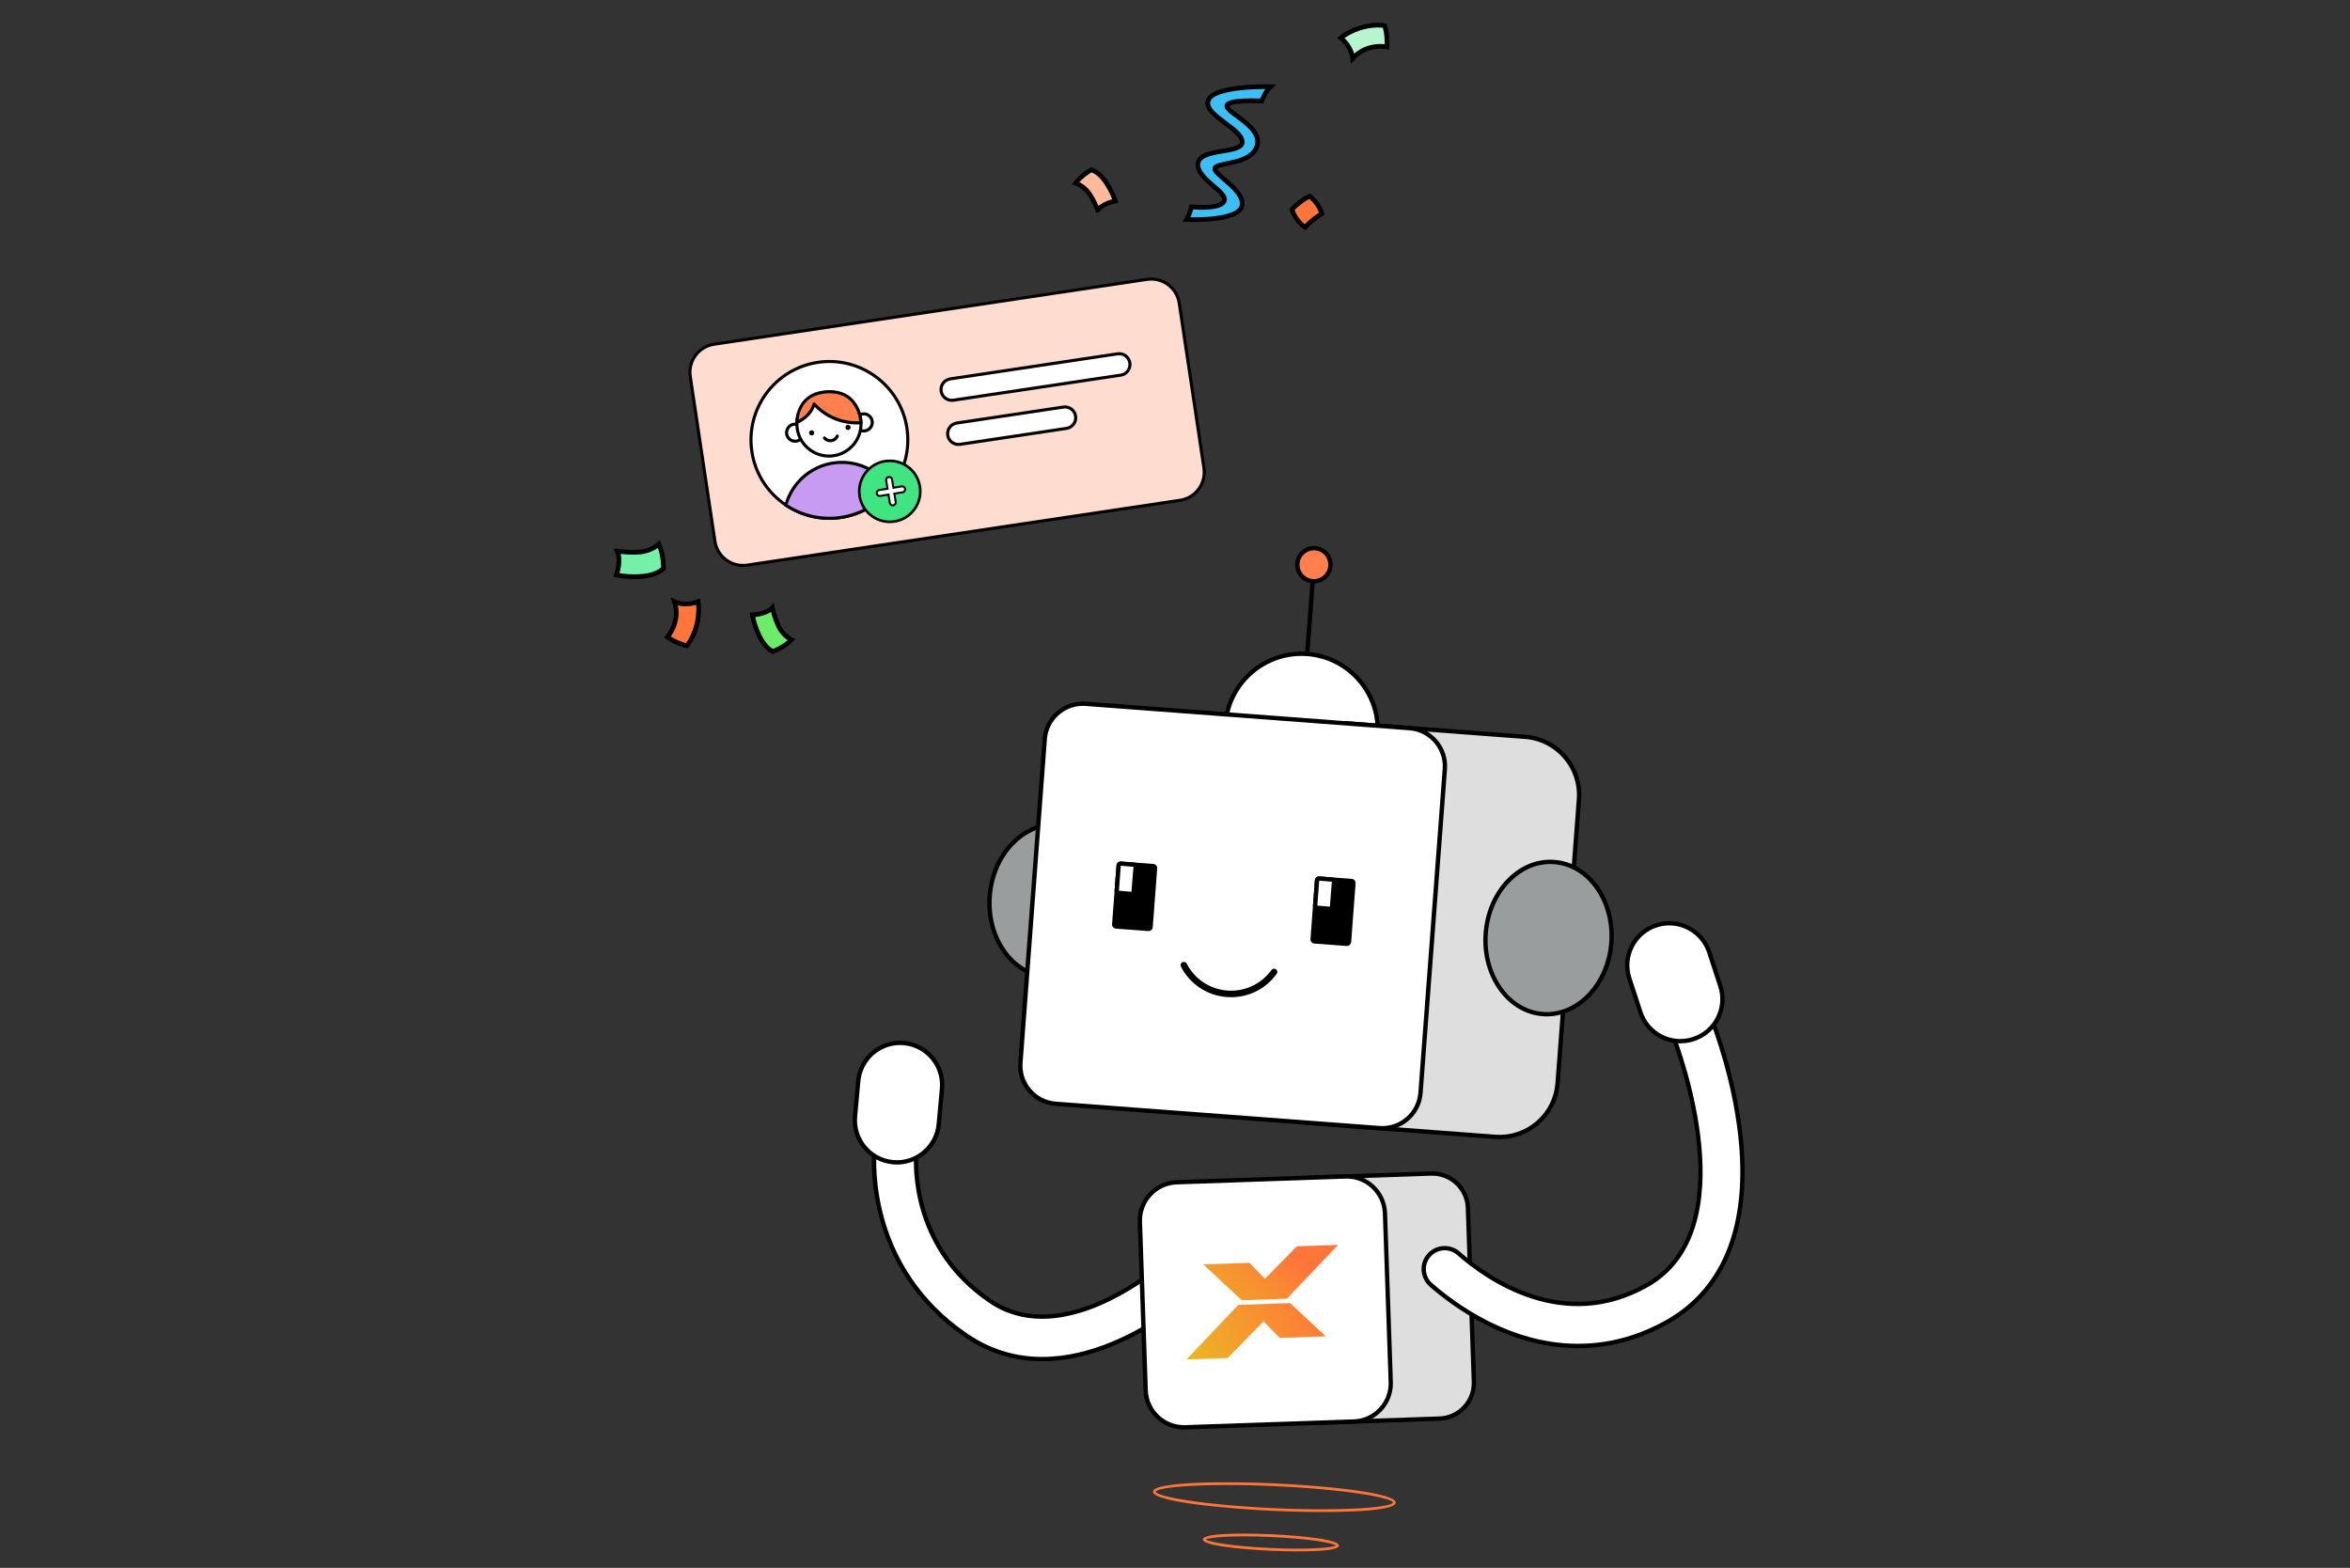 <svg xmlns="http://www.w3.org/2000/svg" xmlns:xlink="http://www.w3.org/1999/xlink" width="700" zoomAndPan="magnify" viewBox="0 0 525 350.25" height="467" preserveAspectRatio="xMidYMid meet" version="1.2"><rect x="0" y="0" width="525" height="350.25" fill="#333333" stroke="none"/><defs><clipPath id="2d14c212a0"><path d="M 268 278 L 299 278 L 299 291 L 268 291 Z M 268 278 "/></clipPath><clipPath id="b2f9cb8eb2"><path d="M 287.508 290.113 L 298.941 278.105 L 289.742 278.418 L 282.594 285.676 L 279.148 282.105 L 268.828 282.461 L 277.422 290.465 L 287.508 290.121 Z M 287.508 290.113 "/></clipPath><linearGradient x1="74.315" gradientTransform="matrix(2.103,0,0,2.103,135.412,1.447)" y1="128.372" x2="64.782" gradientUnits="userSpaceOnUse" y2="138.679" id="730eb8acb5"><stop style="stop-color:#ff753a;stop-opacity:1;" offset="0"/><stop style="stop-color:#ff753a;stop-opacity:1;" offset="0.25"/><stop style="stop-color:#ff753a;stop-opacity:1;" offset="0.281"/><stop style="stop-color:#ff753a;stop-opacity:1;" offset="0.289"/><stop style="stop-color:#ff763a;stop-opacity:1;" offset="0.297"/><stop style="stop-color:#ff7639;stop-opacity:1;" offset="0.305"/><stop style="stop-color:#fe7739;stop-opacity:1;" offset="0.307"/><stop style="stop-color:#fe7739;stop-opacity:1;" offset="0.312"/><stop style="stop-color:#fe7839;stop-opacity:1;" offset="0.32"/><stop style="stop-color:#fe7839;stop-opacity:1;" offset="0.328"/><stop style="stop-color:#fe7939;stop-opacity:1;" offset="0.336"/><stop style="stop-color:#fe7938;stop-opacity:1;" offset="0.344"/><stop style="stop-color:#fe7a38;stop-opacity:1;" offset="0.352"/><stop style="stop-color:#fd7b38;stop-opacity:1;" offset="0.359"/><stop style="stop-color:#fd7b38;stop-opacity:1;" offset="0.367"/><stop style="stop-color:#fd7c38;stop-opacity:1;" offset="0.375"/><stop style="stop-color:#fd7c37;stop-opacity:1;" offset="0.383"/><stop style="stop-color:#fd7d37;stop-opacity:1;" offset="0.391"/><stop style="stop-color:#fc7e37;stop-opacity:1;" offset="0.398"/><stop style="stop-color:#fc7e37;stop-opacity:1;" offset="0.406"/><stop style="stop-color:#fc7f36;stop-opacity:1;" offset="0.414"/><stop style="stop-color:#fc7f36;stop-opacity:1;" offset="0.422"/><stop style="stop-color:#fc8036;stop-opacity:1;" offset="0.43"/><stop style="stop-color:#fc8136;stop-opacity:1;" offset="0.438"/><stop style="stop-color:#fb8136;stop-opacity:1;" offset="0.445"/><stop style="stop-color:#fb8235;stop-opacity:1;" offset="0.453"/><stop style="stop-color:#fb8235;stop-opacity:1;" offset="0.461"/><stop style="stop-color:#fb8335;stop-opacity:1;" offset="0.469"/><stop style="stop-color:#fb8435;stop-opacity:1;" offset="0.477"/><stop style="stop-color:#fb8435;stop-opacity:1;" offset="0.484"/><stop style="stop-color:#fa8534;stop-opacity:1;" offset="0.492"/><stop style="stop-color:#fa8534;stop-opacity:1;" offset="0.5"/><stop style="stop-color:#fa8634;stop-opacity:1;" offset="0.508"/><stop style="stop-color:#fa8734;stop-opacity:1;" offset="0.516"/><stop style="stop-color:#fa8734;stop-opacity:1;" offset="0.523"/><stop style="stop-color:#f98833;stop-opacity:1;" offset="0.531"/><stop style="stop-color:#f98833;stop-opacity:1;" offset="0.539"/><stop style="stop-color:#f98933;stop-opacity:1;" offset="0.547"/><stop style="stop-color:#f98a33;stop-opacity:1;" offset="0.555"/><stop style="stop-color:#f98a32;stop-opacity:1;" offset="0.562"/><stop style="stop-color:#f98b32;stop-opacity:1;" offset="0.57"/><stop style="stop-color:#f88b32;stop-opacity:1;" offset="0.578"/><stop style="stop-color:#f88c32;stop-opacity:1;" offset="0.586"/><stop style="stop-color:#f88d32;stop-opacity:1;" offset="0.594"/><stop style="stop-color:#f88d31;stop-opacity:1;" offset="0.602"/><stop style="stop-color:#f88e31;stop-opacity:1;" offset="0.609"/><stop style="stop-color:#f88e31;stop-opacity:1;" offset="0.617"/><stop style="stop-color:#f78f31;stop-opacity:1;" offset="0.625"/><stop style="stop-color:#f79031;stop-opacity:1;" offset="0.633"/><stop style="stop-color:#f79030;stop-opacity:1;" offset="0.641"/><stop style="stop-color:#f79130;stop-opacity:1;" offset="0.648"/><stop style="stop-color:#f79130;stop-opacity:1;" offset="0.656"/><stop style="stop-color:#f69230;stop-opacity:1;" offset="0.664"/><stop style="stop-color:#f6922f;stop-opacity:1;" offset="0.672"/><stop style="stop-color:#f6932f;stop-opacity:1;" offset="0.68"/><stop style="stop-color:#f6942f;stop-opacity:1;" offset="0.688"/><stop style="stop-color:#f6942f;stop-opacity:1;" offset="0.693"/><stop style="stop-color:#f6952f;stop-opacity:1;" offset="0.695"/><stop style="stop-color:#f6952f;stop-opacity:1;" offset="0.703"/><stop style="stop-color:#f5952e;stop-opacity:1;" offset="0.711"/><stop style="stop-color:#f5962e;stop-opacity:1;" offset="0.719"/><stop style="stop-color:#f5972e;stop-opacity:1;" offset="0.727"/><stop style="stop-color:#f5972e;stop-opacity:1;" offset="0.734"/><stop style="stop-color:#f5982e;stop-opacity:1;" offset="0.742"/><stop style="stop-color:#f5982d;stop-opacity:1;" offset="0.75"/><stop style="stop-color:#f4992d;stop-opacity:1;" offset="0.758"/><stop style="stop-color:#f49a2d;stop-opacity:1;" offset="0.766"/><stop style="stop-color:#f49a2d;stop-opacity:1;" offset="0.773"/><stop style="stop-color:#f49b2d;stop-opacity:1;" offset="0.781"/><stop style="stop-color:#f49b2c;stop-opacity:1;" offset="0.789"/><stop style="stop-color:#f39c2c;stop-opacity:1;" offset="0.797"/><stop style="stop-color:#f39d2c;stop-opacity:1;" offset="0.805"/><stop style="stop-color:#f39d2c;stop-opacity:1;" offset="0.812"/><stop style="stop-color:#f39e2b;stop-opacity:1;" offset="0.82"/><stop style="stop-color:#f39e2b;stop-opacity:1;" offset="0.828"/><stop style="stop-color:#f39f2b;stop-opacity:1;" offset="0.836"/><stop style="stop-color:#f2a02b;stop-opacity:1;" offset="0.844"/><stop style="stop-color:#f2a02b;stop-opacity:1;" offset="0.852"/><stop style="stop-color:#f2a12a;stop-opacity:1;" offset="0.859"/><stop style="stop-color:#f2a12a;stop-opacity:1;" offset="0.867"/><stop style="stop-color:#f2a22a;stop-opacity:1;" offset="0.875"/><stop style="stop-color:#f2a32a;stop-opacity:1;" offset="0.883"/><stop style="stop-color:#f1a32a;stop-opacity:1;" offset="0.891"/><stop style="stop-color:#f1a429;stop-opacity:1;" offset="0.898"/><stop style="stop-color:#f1a429;stop-opacity:1;" offset="0.906"/><stop style="stop-color:#f1a529;stop-opacity:1;" offset="0.914"/><stop style="stop-color:#f1a629;stop-opacity:1;" offset="0.922"/><stop style="stop-color:#f0a629;stop-opacity:1;" offset="0.93"/><stop style="stop-color:#f0a728;stop-opacity:1;" offset="0.938"/><stop style="stop-color:#f0a728;stop-opacity:1;" offset="0.945"/><stop style="stop-color:#f0a828;stop-opacity:1;" offset="0.953"/><stop style="stop-color:#f0a928;stop-opacity:1;" offset="0.961"/><stop style="stop-color:#f0a927;stop-opacity:1;" offset="0.969"/><stop style="stop-color:#efaa27;stop-opacity:1;" offset="0.977"/><stop style="stop-color:#efaa27;stop-opacity:1;" offset="0.984"/><stop style="stop-color:#efab27;stop-opacity:1;" offset="0.992"/><stop style="stop-color:#efac27;stop-opacity:1;" offset="1"/></linearGradient><clipPath id="c3a200b6b8"><path d="M 265 291 L 297 291 L 297 304 L 265 304 Z M 265 291 "/></clipPath><clipPath id="e412bc3d4e"><path d="M 276.648 291.5 L 265.07 303.688 L 274.27 303.371 L 282.293 295.18 L 285.906 298.879 L 296.168 298.527 L 288.223 291.105 L 276.648 291.504 Z M 276.648 291.5 "/></clipPath><linearGradient x1="75.87" gradientTransform="matrix(2.103,0,0,2.103,135.412,1.447)" y1="136.843" x2="62.637" gradientUnits="userSpaceOnUse" y2="145.267" id="be392b00ce"><stop style="stop-color:#ff753a;stop-opacity:1;" offset="0"/><stop style="stop-color:#ff753a;stop-opacity:1;" offset="0.016"/><stop style="stop-color:#ff763a;stop-opacity:1;" offset="0.023"/><stop style="stop-color:#ff7639;stop-opacity:1;" offset="0.031"/><stop style="stop-color:#ff7739;stop-opacity:1;" offset="0.039"/><stop style="stop-color:#fe7739;stop-opacity:1;" offset="0.047"/><stop style="stop-color:#fe7839;stop-opacity:1;" offset="0.055"/><stop style="stop-color:#fe7839;stop-opacity:1;" offset="0.062"/><stop style="stop-color:#fe7939;stop-opacity:1;" offset="0.07"/><stop style="stop-color:#fe7938;stop-opacity:1;" offset="0.078"/><stop style="stop-color:#fe7a38;stop-opacity:1;" offset="0.086"/><stop style="stop-color:#fd7a38;stop-opacity:1;" offset="0.094"/><stop style="stop-color:#fd7b38;stop-opacity:1;" offset="0.102"/><stop style="stop-color:#fd7b38;stop-opacity:1;" offset="0.109"/><stop style="stop-color:#fd7c37;stop-opacity:1;" offset="0.117"/><stop style="stop-color:#fd7c37;stop-opacity:1;" offset="0.125"/><stop style="stop-color:#fd7d37;stop-opacity:1;" offset="0.133"/><stop style="stop-color:#fd7d37;stop-opacity:1;" offset="0.141"/><stop style="stop-color:#fc7e37;stop-opacity:1;" offset="0.148"/><stop style="stop-color:#fc7e37;stop-opacity:1;" offset="0.156"/><stop style="stop-color:#fc7f36;stop-opacity:1;" offset="0.164"/><stop style="stop-color:#fc8036;stop-opacity:1;" offset="0.172"/><stop style="stop-color:#fc8036;stop-opacity:1;" offset="0.18"/><stop style="stop-color:#fc8136;stop-opacity:1;" offset="0.188"/><stop style="stop-color:#fb8136;stop-opacity:1;" offset="0.195"/><stop style="stop-color:#fb8235;stop-opacity:1;" offset="0.203"/><stop style="stop-color:#fb8235;stop-opacity:1;" offset="0.205"/><stop style="stop-color:#fb8235;stop-opacity:1;" offset="0.211"/><stop style="stop-color:#fb8335;stop-opacity:1;" offset="0.219"/><stop style="stop-color:#fb8335;stop-opacity:1;" offset="0.227"/><stop style="stop-color:#fb8435;stop-opacity:1;" offset="0.234"/><stop style="stop-color:#fb8435;stop-opacity:1;" offset="0.242"/><stop style="stop-color:#fa8534;stop-opacity:1;" offset="0.25"/><stop style="stop-color:#fa8534;stop-opacity:1;" offset="0.258"/><stop style="stop-color:#fa8634;stop-opacity:1;" offset="0.266"/><stop style="stop-color:#fa8634;stop-opacity:1;" offset="0.273"/><stop style="stop-color:#fa8734;stop-opacity:1;" offset="0.281"/><stop style="stop-color:#fa8733;stop-opacity:1;" offset="0.289"/><stop style="stop-color:#f98833;stop-opacity:1;" offset="0.297"/><stop style="stop-color:#f98833;stop-opacity:1;" offset="0.305"/><stop style="stop-color:#f98933;stop-opacity:1;" offset="0.312"/><stop style="stop-color:#f98933;stop-opacity:1;" offset="0.32"/><stop style="stop-color:#f98a33;stop-opacity:1;" offset="0.328"/><stop style="stop-color:#f98a32;stop-opacity:1;" offset="0.336"/><stop style="stop-color:#f98b32;stop-opacity:1;" offset="0.344"/><stop style="stop-color:#f88b32;stop-opacity:1;" offset="0.352"/><stop style="stop-color:#f88c32;stop-opacity:1;" offset="0.359"/><stop style="stop-color:#f88c32;stop-opacity:1;" offset="0.367"/><stop style="stop-color:#f88d31;stop-opacity:1;" offset="0.375"/><stop style="stop-color:#f88e31;stop-opacity:1;" offset="0.383"/><stop style="stop-color:#f88e31;stop-opacity:1;" offset="0.391"/><stop style="stop-color:#f78f31;stop-opacity:1;" offset="0.398"/><stop style="stop-color:#f78f31;stop-opacity:1;" offset="0.406"/><stop style="stop-color:#f79031;stop-opacity:1;" offset="0.414"/><stop style="stop-color:#f79030;stop-opacity:1;" offset="0.422"/><stop style="stop-color:#f79130;stop-opacity:1;" offset="0.43"/><stop style="stop-color:#f79130;stop-opacity:1;" offset="0.438"/><stop style="stop-color:#f79230;stop-opacity:1;" offset="0.445"/><stop style="stop-color:#f69230;stop-opacity:1;" offset="0.453"/><stop style="stop-color:#f6932f;stop-opacity:1;" offset="0.461"/><stop style="stop-color:#f6932f;stop-opacity:1;" offset="0.469"/><stop style="stop-color:#f6942f;stop-opacity:1;" offset="0.477"/><stop style="stop-color:#f6942f;stop-opacity:1;" offset="0.484"/><stop style="stop-color:#f6952f;stop-opacity:1;" offset="0.492"/><stop style="stop-color:#f5952f;stop-opacity:1;" offset="0.5"/><stop style="stop-color:#f5962e;stop-opacity:1;" offset="0.508"/><stop style="stop-color:#f5962e;stop-opacity:1;" offset="0.516"/><stop style="stop-color:#f5972e;stop-opacity:1;" offset="0.523"/><stop style="stop-color:#f5972e;stop-opacity:1;" offset="0.531"/><stop style="stop-color:#f5982e;stop-opacity:1;" offset="0.539"/><stop style="stop-color:#f5982d;stop-opacity:1;" offset="0.547"/><stop style="stop-color:#f4992d;stop-opacity:1;" offset="0.555"/><stop style="stop-color:#f4992d;stop-opacity:1;" offset="0.562"/><stop style="stop-color:#f49a2d;stop-opacity:1;" offset="0.57"/><stop style="stop-color:#f49b2d;stop-opacity:1;" offset="0.578"/><stop style="stop-color:#f49b2c;stop-opacity:1;" offset="0.586"/><stop style="stop-color:#f49c2c;stop-opacity:1;" offset="0.594"/><stop style="stop-color:#f39c2c;stop-opacity:1;" offset="0.602"/><stop style="stop-color:#f39d2c;stop-opacity:1;" offset="0.609"/><stop style="stop-color:#f39d2c;stop-opacity:1;" offset="0.617"/><stop style="stop-color:#f39e2c;stop-opacity:1;" offset="0.625"/><stop style="stop-color:#f39e2b;stop-opacity:1;" offset="0.633"/><stop style="stop-color:#f39f2b;stop-opacity:1;" offset="0.641"/><stop style="stop-color:#f39f2b;stop-opacity:1;" offset="0.648"/><stop style="stop-color:#f2a02b;stop-opacity:1;" offset="0.656"/><stop style="stop-color:#f2a02b;stop-opacity:1;" offset="0.664"/><stop style="stop-color:#f2a12a;stop-opacity:1;" offset="0.672"/><stop style="stop-color:#f2a12a;stop-opacity:1;" offset="0.68"/><stop style="stop-color:#f2a22a;stop-opacity:1;" offset="0.688"/><stop style="stop-color:#f2a22a;stop-opacity:1;" offset="0.695"/><stop style="stop-color:#f1a32a;stop-opacity:1;" offset="0.703"/><stop style="stop-color:#f1a32a;stop-opacity:1;" offset="0.711"/><stop style="stop-color:#f1a429;stop-opacity:1;" offset="0.719"/><stop style="stop-color:#f1a429;stop-opacity:1;" offset="0.727"/><stop style="stop-color:#f1a529;stop-opacity:1;" offset="0.734"/><stop style="stop-color:#f1a529;stop-opacity:1;" offset="0.742"/><stop style="stop-color:#f1a629;stop-opacity:1;" offset="0.75"/><stop style="stop-color:#f0a628;stop-opacity:1;" offset="0.758"/><stop style="stop-color:#f0a728;stop-opacity:1;" offset="0.766"/><stop style="stop-color:#f0a828;stop-opacity:1;" offset="0.773"/><stop style="stop-color:#f0a828;stop-opacity:1;" offset="0.781"/><stop style="stop-color:#f0a928;stop-opacity:1;" offset="0.789"/><stop style="stop-color:#f0a928;stop-opacity:1;" offset="0.795"/><stop style="stop-color:#f0a927;stop-opacity:1;" offset="0.797"/><stop style="stop-color:#efaa27;stop-opacity:1;" offset="0.805"/><stop style="stop-color:#efaa27;stop-opacity:1;" offset="0.812"/><stop style="stop-color:#efab27;stop-opacity:1;" offset="0.82"/><stop style="stop-color:#efab27;stop-opacity:1;" offset="0.828"/><stop style="stop-color:#efac27;stop-opacity:1;" offset="0.836"/><stop style="stop-color:#efac26;stop-opacity:1;" offset="0.844"/><stop style="stop-color:#efad26;stop-opacity:1;" offset="0.852"/><stop style="stop-color:#eead26;stop-opacity:1;" offset="0.859"/><stop style="stop-color:#eeae26;stop-opacity:1;" offset="0.867"/><stop style="stop-color:#eeae26;stop-opacity:1;" offset="0.875"/><stop style="stop-color:#eeaf26;stop-opacity:1;" offset="0.883"/><stop style="stop-color:#eeaf25;stop-opacity:1;" offset="0.891"/><stop style="stop-color:#eeb025;stop-opacity:1;" offset="0.898"/><stop style="stop-color:#eeb025;stop-opacity:1;" offset="0.906"/><stop style="stop-color:#edb125;stop-opacity:1;" offset="0.914"/><stop style="stop-color:#edb125;stop-opacity:1;" offset="0.922"/><stop style="stop-color:#edb224;stop-opacity:1;" offset="0.93"/><stop style="stop-color:#edb224;stop-opacity:1;" offset="0.938"/><stop style="stop-color:#edb324;stop-opacity:1;" offset="0.945"/><stop style="stop-color:#edb324;stop-opacity:1;" offset="0.953"/><stop style="stop-color:#ecb424;stop-opacity:1;" offset="0.961"/><stop style="stop-color:#ecb424;stop-opacity:1;" offset="0.969"/><stop style="stop-color:#ecb523;stop-opacity:1;" offset="0.977"/><stop style="stop-color:#ecb623;stop-opacity:1;" offset="0.984"/><stop style="stop-color:#ecb623;stop-opacity:1;" offset="0.992"/><stop style="stop-color:#ecb723;stop-opacity:1;" offset="1"/></linearGradient><clipPath id="e95daabeeb"><path d="M 318 226 L 389.867 226 L 389.867 301 L 318 301 Z M 318 226 "/></clipPath><clipPath id="d58b2931f0"><path d="M 317 225 L 389.867 225 L 389.867 302 L 317 302 Z M 317 225 "/></clipPath><clipPath id="170b464bf1"><path d="M 293 1.305 L 316 1.305 L 316 19 L 293 19 Z M 293 1.305 "/></clipPath><clipPath id="cd5e7f3a7d"><path d="M 135.414 115 L 155 115 L 155 135 L 135.414 135 Z M 135.414 115 "/></clipPath></defs><g id="e6b7536687"><path style=" stroke:none;fill-rule:nonzero;fill:#999d9e;fill-opacity:1;" d="M 233.863 218.191 C 226.109 217.609 220.398 209.531 221.102 200.152 C 221.809 190.77 228.664 183.637 236.418 184.219 C 244.172 184.801 249.883 192.879 249.18 202.262 C 248.473 211.645 241.617 218.773 233.863 218.191 Z M 233.863 218.191 "/><path style=" stroke:none;fill-rule:nonzero;fill:#000000;fill-opacity:1;" d="M 234.746 218.734 C 242.375 218.734 248.973 211.586 249.668 202.324 C 250.391 192.691 244.465 184.363 236.461 183.762 C 232.562 183.469 228.77 185.02 225.773 188.137 C 222.801 191.227 220.977 195.492 220.625 200.141 C 219.902 209.773 225.828 218.098 233.832 218.703 C 234.141 218.727 234.445 218.734 234.746 218.734 Z M 235.531 184.699 C 235.812 184.699 236.102 184.711 236.383 184.734 C 243.855 185.293 249.375 193.152 248.695 202.25 C 248.008 211.348 241.387 218.293 233.902 217.734 C 226.43 217.176 220.91 209.312 221.59 200.219 C 221.922 195.793 223.656 191.746 226.469 188.812 C 229.035 186.141 232.227 184.699 235.527 184.699 Z M 235.531 184.699 "/><path style=" stroke:none;fill-rule:nonzero;fill:#ffffff;fill-opacity:1;" d="M 290.754 180.109 C 281.344 180.109 273.715 172.48 273.715 163.074 C 273.715 153.664 281.344 146.039 290.754 146.039 C 300.168 146.039 307.797 153.664 307.797 163.074 C 307.797 172.48 300.168 180.109 290.754 180.109 Z M 290.754 180.109 "/><path style=" stroke:none;fill-rule:nonzero;fill:#000000;fill-opacity:1;" d="M 290.785 180.594 C 294.973 180.594 298.977 179.117 302.188 176.355 C 305.73 173.301 307.883 169.051 308.234 164.387 C 308.582 159.723 307.094 155.195 304.043 151.652 C 300.988 148.105 296.738 145.957 292.074 145.605 C 282.438 144.887 274.008 152.133 273.289 161.766 C 272.938 166.434 274.426 170.957 277.477 174.504 C 280.531 178.047 284.781 180.195 289.445 180.547 C 289.895 180.582 290.34 180.594 290.789 180.594 Z M 290.746 146.527 C 291.16 146.527 291.578 146.539 291.996 146.574 C 296.402 146.906 300.422 148.934 303.305 152.285 C 306.191 155.633 307.594 159.91 307.266 164.316 C 306.934 168.719 304.906 172.738 301.555 175.621 C 298.203 178.504 293.926 179.91 289.52 179.578 C 285.113 179.25 281.094 177.223 278.211 173.871 C 275.324 170.52 273.918 166.246 274.25 161.84 C 274.902 153.16 282.176 146.531 290.746 146.531 Z M 290.746 146.527 "/><path style=" stroke:none;fill-rule:nonzero;fill:#dedede;fill-opacity:1;" d="M 291.562 250.77 L 334.027 253.957 C 341.191 254.496 347.434 249.125 347.977 241.965 L 352.742 178.543 C 353.281 171.379 347.906 165.141 340.746 164.602 L 300.234 161.559 "/><path style=" stroke:none;fill-rule:nonzero;fill:#000000;fill-opacity:1;" d="M 335.023 254.484 C 338.25 254.484 341.336 253.348 343.805 251.223 C 346.539 248.871 348.195 245.602 348.461 242.008 L 353.227 178.582 C 353.5 174.988 352.352 171.508 350.004 168.773 C 347.652 166.039 344.379 164.387 340.785 164.121 L 300.273 161.074 L 300.203 162.043 L 340.711 165.086 C 347.594 165.602 352.777 171.625 352.258 178.508 L 347.492 241.934 C 347.246 245.266 345.707 248.305 343.172 250.488 C 340.641 252.668 337.395 253.734 334.07 253.48 L 291.605 250.293 L 291.535 251.262 L 334 254.449 C 334.344 254.473 334.691 254.488 335.031 254.488 Z M 335.023 254.484 "/><path style=" stroke:none;fill-rule:nonzero;fill:#ffffff;fill-opacity:1;" d="M 242.559 157.203 L 314.906 162.641 C 319.609 162.992 323.137 167.094 322.785 171.797 L 317.344 244.121 C 316.988 248.824 312.891 252.352 308.188 251.996 L 235.84 246.559 C 231.133 246.207 227.609 242.105 227.961 237.402 L 233.402 165.078 C 233.754 160.375 237.855 156.848 242.559 157.203 Z M 242.559 157.203 "/><path style=" stroke:none;fill-rule:nonzero;fill:#000000;fill-opacity:1;" d="M 308.84 252.527 C 313.516 252.527 317.48 248.914 317.836 244.18 L 323.27 171.852 C 323.645 166.887 319.906 162.551 314.941 162.176 L 242.594 156.742 C 237.637 156.367 233.289 160.102 232.914 165.07 L 227.48 237.395 C 227.301 239.797 228.062 242.133 229.641 243.957 C 231.211 245.785 233.406 246.891 235.809 247.066 L 308.156 252.5 C 308.383 252.52 308.613 252.523 308.836 252.523 Z M 241.914 157.688 C 242.117 157.688 242.316 157.695 242.52 157.711 L 314.867 163.145 C 319.301 163.473 322.633 167.348 322.297 171.773 L 316.863 244.102 C 316.531 248.531 312.664 251.859 308.227 251.527 L 235.883 246.098 C 233.734 245.934 231.781 244.949 230.379 243.316 C 228.98 241.688 228.293 239.609 228.453 237.465 L 233.887 165.137 C 234.203 160.91 237.746 157.688 241.914 157.688 Z M 241.914 157.688 "/><path style=" stroke:none;fill-rule:nonzero;fill:#999d9e;fill-opacity:1;" d="M 344.664 226.52 C 336.914 225.938 331.199 217.859 331.906 208.477 C 332.609 199.098 339.469 191.965 347.219 192.547 C 354.973 193.129 360.684 201.207 359.98 210.59 C 359.273 219.969 352.418 227.102 344.664 226.52 Z M 344.664 226.52 "/><path style=" stroke:none;fill-rule:nonzero;fill:#000000;fill-opacity:1;" d="M 345.555 227.055 C 353.184 227.055 359.777 219.91 360.477 210.645 C 361.199 201.012 355.277 192.684 347.27 192.082 C 343.367 191.789 339.578 193.34 336.582 196.457 C 333.609 199.547 331.785 203.812 331.434 208.461 C 330.711 218.094 336.637 226.418 344.641 227.023 C 344.949 227.047 345.254 227.055 345.555 227.055 Z M 346.34 193.02 C 346.621 193.02 346.91 193.031 347.191 193.055 C 354.664 193.613 360.184 201.473 359.504 210.57 C 358.844 219.324 352.676 226.082 345.555 226.09 C 345.273 226.09 344.996 226.078 344.711 226.055 C 337.238 225.496 331.719 217.637 332.398 208.539 C 332.73 204.113 334.465 200.066 337.277 197.133 C 339.848 194.461 343.035 193.02 346.336 193.02 Z M 346.34 193.02 "/><path style=" stroke:none;fill-rule:nonzero;fill:#000000;fill-opacity:1;" d="M 292.789 129.59 L 293.758 129.66 L 292.52 146.148 L 291.551 146.074 Z M 292.789 129.59 "/><path style=" stroke:none;fill-rule:nonzero;fill:#ff804e;fill-opacity:1;" d="M 293.527 129.852 C 291.484 129.852 289.824 128.191 289.824 126.148 C 289.824 124.105 291.484 122.449 293.527 122.449 C 295.57 122.449 297.23 124.105 297.23 126.148 C 297.23 128.191 295.57 129.852 293.527 129.852 Z M 293.527 129.852 "/><path style=" stroke:none;fill-rule:nonzero;fill:#000000;fill-opacity:1;" d="M 293.531 130.336 C 295.703 130.336 297.539 128.66 297.707 126.461 C 297.883 124.156 296.145 122.145 293.844 121.969 C 291.543 121.789 289.523 123.527 289.348 125.832 C 289.176 128.137 290.91 130.152 293.211 130.328 C 293.32 130.336 293.426 130.336 293.527 130.336 Z M 293.531 122.93 C 293.617 122.93 293.691 122.93 293.777 122.941 C 295.547 123.07 296.875 124.621 296.742 126.387 C 296.613 128.16 295.059 129.496 293.293 129.355 C 292.438 129.293 291.656 128.898 291.094 128.246 C 290.535 127.594 290.266 126.762 290.328 125.906 C 290.453 124.219 291.867 122.93 293.531 122.93 Z M 293.531 122.93 "/><path style=" stroke:none;fill-rule:nonzero;fill:#000000;fill-opacity:1;" d="M 294.715 196.246 L 301.93 196.789 C 302.18 196.805 302.371 197.027 302.352 197.277 L 301.363 210.398 C 301.344 210.652 301.125 210.84 300.875 210.82 L 293.66 210.277 C 293.41 210.262 293.219 210.039 293.238 209.789 L 294.227 196.668 C 294.246 196.414 294.465 196.227 294.715 196.246 Z M 294.715 196.246 "/><path style=" stroke:none;fill-rule:nonzero;fill:#000000;fill-opacity:1;" d="M 300.91 211.328 C 301.402 211.328 301.816 210.949 301.855 210.453 L 302.844 197.34 C 302.883 196.816 302.492 196.367 301.973 196.328 L 294.762 195.789 C 294.238 195.75 293.789 196.137 293.75 196.656 L 292.766 209.773 C 292.727 210.293 293.113 210.746 293.637 210.785 L 300.844 211.324 C 300.844 211.324 300.895 211.324 300.918 211.324 Z M 294.715 196.73 L 301.895 197.301 L 300.883 210.387 L 293.727 209.82 L 294.711 196.73 Z M 294.715 196.73 "/><path style=" stroke:none;fill-rule:nonzero;fill:#ffffff;fill-opacity:1;" d="M 294.719 196.246 L 297.578 196.461 C 297.832 196.48 298.02 196.699 298 196.953 L 297.578 202.562 C 297.559 202.816 297.34 203.004 297.09 202.984 L 294.227 202.77 C 293.973 202.75 293.785 202.531 293.805 202.281 L 294.227 196.668 C 294.246 196.418 294.465 196.227 294.719 196.246 Z M 294.719 196.246 "/><path style=" stroke:none;fill-rule:nonzero;fill:#000000;fill-opacity:1;" d="M 297.129 203.492 C 297.352 203.492 297.57 203.414 297.742 203.262 C 297.93 203.098 298.047 202.867 298.066 202.613 L 298.488 197.008 C 298.508 196.754 298.426 196.512 298.266 196.324 C 298.105 196.133 297.871 196.016 297.617 195.996 L 294.758 195.781 C 294.234 195.742 293.785 196.133 293.746 196.652 L 293.324 202.262 C 293.285 202.781 293.676 203.234 294.195 203.273 L 297.055 203.484 C 297.055 203.484 297.102 203.484 297.129 203.484 Z M 294.715 196.727 L 297.547 196.965 L 297.098 202.543 L 294.297 202.305 Z M 294.715 196.727 "/><path style=" stroke:none;fill-rule:nonzero;fill:#000000;fill-opacity:1;" d="M 250.391 192.918 L 257.605 193.461 C 257.855 193.48 258.047 193.699 258.027 193.949 L 257.039 207.07 C 257.02 207.324 256.801 207.512 256.551 207.492 L 249.336 206.953 C 249.086 206.934 248.895 206.711 248.914 206.461 L 249.902 193.34 C 249.922 193.086 250.141 192.898 250.391 192.918 Z M 250.391 192.918 "/><path style=" stroke:none;fill-rule:nonzero;fill:#000000;fill-opacity:1;" d="M 256.594 208 C 256.816 208 257.035 207.922 257.207 207.77 C 257.395 207.605 257.512 207.375 257.531 207.125 L 258.52 194.008 C 258.559 193.488 258.168 193.035 257.648 192.996 L 250.441 192.457 C 249.918 192.414 249.469 192.809 249.43 193.328 L 248.441 206.441 C 248.422 206.695 248.504 206.938 248.664 207.129 C 248.824 207.316 249.059 207.434 249.312 207.453 L 256.52 207.992 C 256.52 207.992 256.57 207.992 256.594 207.992 Z M 250.395 193.398 L 257.574 193.965 L 256.562 207.051 L 249.41 206.484 L 250.391 193.395 Z M 250.395 193.398 "/><path style=" stroke:none;fill-rule:nonzero;fill:#ffffff;fill-opacity:1;" d="M 250.398 192.922 L 253.258 193.137 C 253.512 193.156 253.699 193.375 253.68 193.625 L 253.258 199.238 C 253.242 199.488 253.02 199.676 252.77 199.656 L 249.906 199.441 C 249.656 199.422 249.465 199.203 249.484 198.953 L 249.906 193.344 C 249.926 193.09 250.145 192.902 250.398 192.922 Z M 250.398 192.922 "/><path style=" stroke:none;fill-rule:nonzero;fill:#000000;fill-opacity:1;" d="M 252.805 200.164 C 253.297 200.164 253.707 199.785 253.746 199.289 L 254.172 193.684 C 254.191 193.43 254.109 193.188 253.945 192.996 C 253.781 192.809 253.555 192.691 253.301 192.672 L 250.441 192.457 C 249.918 192.414 249.469 192.809 249.43 193.328 L 249.004 198.934 C 248.984 199.188 249.066 199.43 249.23 199.621 C 249.391 199.809 249.621 199.926 249.875 199.945 L 252.734 200.16 C 252.734 200.16 252.785 200.16 252.809 200.16 Z M 250.391 193.398 L 253.223 193.637 L 252.773 199.215 L 249.969 198.977 L 250.387 193.398 Z M 250.391 193.398 "/><path style=" stroke:none;fill-rule:nonzero;fill:#000000;fill-opacity:1;" d="M 275.039 222.766 C 279.074 222.766 282.828 220.863 285.223 217.547 C 285.461 217.219 285.387 216.762 285.059 216.527 C 284.734 216.293 284.277 216.367 284.043 216.695 C 281.758 219.855 278.07 221.57 274.188 221.281 C 270.301 220.988 266.914 218.746 265.125 215.277 C 264.941 214.918 264.496 214.781 264.141 214.961 C 263.781 215.148 263.641 215.586 263.828 215.945 C 265.852 219.863 269.68 222.402 274.074 222.734 C 274.395 222.758 274.723 222.766 275.039 222.766 Z M 275.039 222.766 "/><path style=" stroke:none;fill-rule:nonzero;fill:#dedede;fill-opacity:1;" d="M 292.211 263.102 L 319.727 262.156 C 324.113 262.008 327.797 265.441 327.949 269.832 L 329.281 308.688 C 329.43 313.074 325.996 316.754 321.605 316.902 L 292.895 317.887 "/><path style=" stroke:none;fill-rule:nonzero;fill:#000000;fill-opacity:1;" d="M 292.906 318.367 L 321.613 317.387 C 323.867 317.309 325.953 316.359 327.492 314.711 C 329.027 313.062 329.836 310.918 329.758 308.668 L 328.426 269.812 C 328.266 265.164 324.363 261.512 319.703 261.672 L 292.184 262.613 L 292.219 263.586 L 319.738 262.645 C 323.848 262.508 327.309 265.734 327.453 269.848 L 328.785 308.699 C 328.852 310.695 328.141 312.59 326.781 314.051 C 325.418 315.512 323.574 316.344 321.582 316.414 L 292.871 317.395 Z M 292.906 318.367 "/><path style=" stroke:none;fill-rule:nonzero;fill:#ffffff;fill-opacity:1;" d="M 220.484 300.965 C 243.473 311.469 268.598 287.398 269.723 286.297 L 263.168 279.566 C 262.93 279.801 238.949 302.715 221.191 290.605 C 202.707 278.004 204.656 258.027 204.75 257.188 L 195.414 256.113 C 195.289 257.184 192.613 282.496 215.898 298.367 C 217.41 299.398 218.945 300.258 220.484 300.965 Z M 220.484 300.965 "/><path style=" stroke:none;fill-rule:nonzero;fill:#000000;fill-opacity:1;" d="M 232.828 304.094 C 251.895 304.094 269.184 287.504 270.062 286.648 L 270.406 286.309 L 263.18 278.883 L 262.828 279.215 C 262.59 279.445 238.871 302.078 221.465 290.207 C 203.219 277.766 205.141 258.07 205.23 257.242 L 205.285 256.758 L 194.988 255.574 L 194.93 256.055 C 194.801 257.133 192.094 282.727 215.621 298.766 C 217.121 299.785 218.688 300.672 220.277 301.402 C 224.441 303.305 228.672 304.09 232.82 304.09 Z M 269.031 286.289 C 265.754 289.359 242.219 310.363 220.684 300.52 C 219.145 299.816 217.625 298.957 216.172 297.969 C 194.59 283.258 195.543 260.371 195.848 256.652 L 204.219 257.617 C 203.992 260.887 203.547 279.168 220.914 291.008 C 224.699 293.59 228.762 294.613 232.816 294.613 C 246.82 294.613 260.766 282.434 263.152 280.246 L 269.027 286.289 Z M 269.031 286.289 "/><path style=" stroke:none;fill-rule:nonzero;fill:#ffffff;fill-opacity:1;" d="M 201.945 233.027 L 201.949 233.027 C 207.113 233.496 210.922 238.062 210.453 243.227 L 209.734 251.148 C 209.266 256.312 204.695 260.117 199.531 259.648 L 199.523 259.648 C 194.359 259.18 190.551 254.613 191.02 249.449 L 191.738 241.527 C 192.207 236.363 196.777 232.559 201.945 233.027 Z M 201.945 233.027 "/><path style=" stroke:none;fill-rule:nonzero;fill:#000000;fill-opacity:1;" d="M 200.375 260.152 C 205.426 260.152 209.746 256.293 210.211 251.168 L 210.934 243.25 C 211.422 237.824 207.41 233.008 201.988 232.52 C 196.555 232.027 191.742 236.039 191.25 241.461 L 190.531 249.379 C 190.039 254.805 194.055 259.621 199.477 260.109 C 199.777 260.141 200.078 260.148 200.375 260.148 Z M 201.082 233.453 C 201.348 233.453 201.621 233.465 201.895 233.492 C 206.789 233.934 210.406 238.273 209.961 243.168 L 209.238 251.086 C 208.793 255.977 204.449 259.594 199.559 259.148 C 194.664 258.703 191.047 254.363 191.496 249.473 L 192.215 241.555 C 192.633 236.934 196.527 233.453 201.078 233.453 Z M 201.082 233.453 "/><path style=" stroke:none;fill-rule:nonzero;fill:#ffffff;fill-opacity:1;" d="M 262.879 264.09 L 300.566 262.801 C 305.281 262.637 309.234 266.328 309.395 271.039 L 310.684 308.719 C 310.844 313.43 307.156 317.383 302.441 317.543 L 264.754 318.832 C 260.039 318.996 256.086 315.305 255.926 310.59 L 254.637 272.914 C 254.473 268.203 258.164 264.25 262.879 264.09 Z M 262.879 264.09 "/><path style=" stroke:none;fill-rule:nonzero;fill:#000000;fill-opacity:1;" d="M 264.473 319.34 C 264.574 319.34 264.684 319.34 264.785 319.336 L 302.469 318.043 C 304.883 317.961 307.113 316.945 308.758 315.184 C 310.402 313.426 311.262 311.125 311.18 308.715 L 309.887 271.043 C 309.805 268.629 308.789 266.398 307.027 264.754 C 305.266 263.109 302.969 262.246 300.559 262.332 L 262.871 263.625 C 260.461 263.711 258.227 264.727 256.582 266.484 C 254.941 268.246 254.078 270.547 254.16 272.953 L 255.457 310.629 C 255.621 315.496 259.637 319.34 264.473 319.34 Z M 264.754 318.363 C 264.664 318.363 264.57 318.363 264.477 318.363 C 260.164 318.363 256.578 314.934 256.434 310.586 L 255.141 272.914 C 255.066 270.766 255.836 268.711 257.305 267.141 C 258.773 265.57 260.766 264.664 262.918 264.59 L 300.602 263.297 C 302.766 263.227 304.805 263.992 306.375 265.461 C 307.945 266.93 308.855 268.922 308.93 271.07 L 310.223 308.746 C 310.297 310.895 309.527 312.945 308.059 314.516 C 306.59 316.09 304.594 316.996 302.445 317.07 L 264.762 318.363 Z M 264.754 318.363 "/><g clip-rule="nonzero" clip-path="url(#2d14c212a0)"><g clip-rule="evenodd" clip-path="url(#b2f9cb8eb2)"><path style=" stroke:none;fill-rule:nonzero;fill:url(#730eb8acb5);" d="M 268.828 278.105 L 268.828 290.465 L 298.941 290.465 L 298.941 278.105 Z M 268.828 278.105 "/></g></g><g clip-rule="nonzero" clip-path="url(#c3a200b6b8)"><g clip-rule="evenodd" clip-path="url(#e412bc3d4e)"><path style=" stroke:none;fill-rule:nonzero;fill:url(#be392b00ce);" d="M 265.07 291.105 L 265.07 303.688 L 296.168 303.688 L 296.168 291.105 Z M 265.07 291.105 "/></g></g><g clip-rule="nonzero" clip-path="url(#e95daabeeb)"><path style=" stroke:none;fill-rule:nonzero;fill:#ffffff;fill-opacity:1;" d="M 368.871 297.129 C 370.117 296.57 371.344 295.945 372.562 295.254 C 385.43 287.961 391.043 273.523 388.797 253.496 C 387.195 239.227 382.195 227.117 381.98 226.605 L 373.309 230.219 C 373.488 230.648 391.129 273.93 367.926 287.086 C 349.363 297.617 332.512 285.855 325.84 279.996 C 324.051 278.422 321.371 278.434 319.605 280.035 C 317.523 281.918 317.547 285.195 319.668 287.035 C 322.562 289.551 326.988 292.926 332.523 295.688 C 344.859 301.84 357.348 302.316 368.871 297.125 Z M 368.871 297.129 "/></g><g clip-rule="nonzero" clip-path="url(#d58b2931f0)"><path style=" stroke:none;fill-rule:nonzero;fill:#000000;fill-opacity:1;" d="M 352.562 301.168 C 358.203 301.168 363.75 299.973 369.07 297.574 C 370.32 297.012 371.578 296.375 372.801 295.68 C 385.848 288.281 391.547 273.672 389.277 253.438 C 387.672 239.117 382.641 226.926 382.426 226.414 L 382.242 225.969 L 372.676 229.953 L 372.859 230.402 C 373.039 230.836 390.512 273.723 367.691 286.664 C 349.312 297.094 332.523 285.219 326.164 279.629 C 324.188 277.895 321.227 277.914 319.281 279.676 C 318.18 280.664 317.559 282.082 317.578 283.559 C 317.59 285.031 318.238 286.438 319.352 287.406 C 322.137 289.824 326.645 293.301 332.312 296.125 C 339.043 299.484 345.867 301.168 352.562 301.168 Z M 381.719 227.242 C 382.66 229.613 386.871 240.719 388.312 253.551 C 390.535 273.367 385.004 287.645 372.324 294.832 C 371.125 295.516 369.898 296.137 368.672 296.684 C 357.305 301.801 344.879 301.305 332.742 295.25 C 327.168 292.469 322.727 289.051 319.988 286.668 C 319.086 285.879 318.559 284.742 318.551 283.543 C 318.539 282.344 319.043 281.195 319.938 280.391 C 321.516 278.961 323.922 278.945 325.523 280.355 C 332.043 286.078 349.254 298.238 368.172 287.504 C 390.441 274.879 375.77 235.168 373.941 230.48 Z M 381.719 227.242 "/></g><path style=" stroke:none;fill-rule:nonzero;fill:#ffffff;fill-opacity:1;" d="M 370.008 206.727 L 370.016 206.723 C 374.941 205.109 380.25 207.793 381.863 212.723 L 384.34 220.277 C 385.957 225.207 383.273 230.512 378.34 232.125 L 378.336 232.129 C 373.406 233.742 368.102 231.059 366.488 226.129 L 364.008 218.574 C 362.395 213.645 365.078 208.34 370.008 206.727 Z M 370.008 206.727 "/><path style=" stroke:none;fill-rule:nonzero;fill:#000000;fill-opacity:1;" d="M 375.391 233.078 C 376.426 233.078 377.465 232.91 378.477 232.582 C 380.988 231.758 383.027 230.008 384.219 227.652 C 385.41 225.301 385.613 222.621 384.793 220.117 L 382.316 212.566 C 380.617 207.391 375.027 204.559 369.852 206.254 C 367.34 207.074 365.301 208.824 364.109 211.18 C 362.918 213.531 362.711 216.211 363.535 218.715 L 366.012 226.27 C 366.832 228.777 368.582 230.816 370.938 232.008 C 372.344 232.719 373.863 233.078 375.395 233.078 Z M 372.918 206.734 C 376.664 206.734 380.16 209.117 381.395 212.867 L 383.867 220.418 C 384.605 222.68 384.426 225.094 383.352 227.215 C 382.277 229.344 380.438 230.918 378.176 231.656 C 375.914 232.395 373.504 232.219 371.375 231.141 C 369.254 230.066 367.676 228.227 366.934 225.969 L 364.461 218.414 C 363.719 216.152 363.902 213.742 364.977 211.617 C 366.051 209.492 367.887 207.914 370.152 207.176 C 371.07 206.875 372 206.734 372.918 206.734 Z M 372.918 206.734 "/><path style=" stroke:none;fill-rule:nonzero;fill:#ff753a;fill-opacity:1;" d="M 284.551 337.527 C 273.648 337.027 257.469 335.469 257.57 333.215 C 257.672 330.957 273.93 330.879 284.832 331.379 C 295.738 331.875 311.918 333.434 311.816 335.691 C 311.711 337.949 295.457 338.023 284.551 337.527 Z M 258.188 333.242 C 258.352 334.277 268.461 336.176 284.582 336.91 C 300.699 337.648 310.953 336.68 311.199 335.66 C 311.047 334.629 300.93 332.727 284.805 331.992 C 268.68 331.258 258.445 332.227 258.188 333.242 Z M 258.188 333.242 "/><path style=" stroke:none;fill-rule:nonzero;fill:#ff753a;fill-opacity:1;" d="M 283.836 346.426 C 282.285 346.355 268.633 345.684 268.715 343.887 C 268.797 342.094 282.445 342.668 284.004 342.738 C 285.566 342.809 299.211 343.484 299.129 345.277 C 299.047 347.07 285.398 346.5 283.836 346.426 Z M 269.387 343.922 C 270.113 344.488 275.309 345.422 283.867 345.812 C 292.422 346.203 297.68 345.746 298.457 345.246 C 297.73 344.676 292.535 343.742 283.977 343.355 C 275.422 342.965 270.164 343.418 269.387 343.922 Z M 269.387 343.922 "/><path style="fill-rule:nonzero;fill:#ff753a;fill-opacity:1;stroke-width:0.5;stroke-linecap:butt;stroke-linejoin:miter;stroke:#000000;stroke-opacity:1;stroke-miterlimit:4;" d="M 9.779 63.22 C 9.779 63.22 9.983 64.44 9.589 65.839 C 9.195 67.238 8.557 67.916 8.557 67.916 C 8.557 67.916 7.433 67.641 6.506 66.98 C 6.506 66.98 7.949 65.388 7.269 63.246 C 7.269 63.246 8.35 63.759 9.779 63.22 Z M 9.779 63.22 " transform="matrix(2.103,0,0,2.103,135.412,1.447)"/><path style=" stroke:none;fill-rule:nonzero;fill:#b6f5d0;fill-opacity:1;" d="M 299.531 8.465 C 299.531 8.465 301.539 6.809 304.5 6.055 C 307.461 5.301 309.371 5.754 309.371 5.754 C 309.371 5.754 310.051 8.086 309.82 10.473 C 309.82 10.473 305.402 9.52 302.215 13.008 C 302.215 13.008 302.016 10.496 299.531 8.465 Z M 299.531 8.465 "/><g clip-rule="nonzero" clip-path="url(#170b464bf1)"><path style="fill:none;stroke-width:0.5;stroke-linecap:butt;stroke-linejoin:miter;stroke:#000000;stroke-opacity:1;stroke-miterlimit:4;" d="M 78.043 3.337 C 78.043 3.337 78.998 2.55 80.406 2.191 C 81.814 1.833 82.722 2.048 82.722 2.048 C 82.722 2.048 83.045 3.157 82.935 4.292 C 82.935 4.292 80.835 3.839 79.319 5.498 C 79.319 5.498 79.224 4.303 78.043 3.337 Z M 78.043 3.337 " transform="matrix(2.103,0,0,2.103,135.412,1.447)"/></g><path style="fill-rule:nonzero;fill:#6cec69;fill-opacity:1;stroke-width:0.5;stroke-linecap:butt;stroke-linejoin:miter;stroke:#000000;stroke-opacity:1;stroke-miterlimit:4;" d="M 17.662 63.877 C 17.662 63.877 17.077 64.548 15.532 64.626 C 15.532 64.626 15.727 65.802 16.353 67.022 C 16.977 68.243 17.729 68.518 17.729 68.518 C 17.729 68.518 18.966 68.046 19.691 67.277 C 19.691 67.277 18.83 66.874 18.344 65.874 C 17.857 64.873 17.662 63.877 17.662 63.877 Z M 17.662 63.877 " transform="matrix(2.103,0,0,2.103,135.412,1.447)"/><path style="fill-rule:nonzero;fill:#3dbef4;fill-opacity:1;stroke-width:0.5;stroke-linecap:butt;stroke-linejoin:miter;stroke:#000000;stroke-opacity:1;stroke-miterlimit:4;" d="M 63.94 10.056 C 63.539 11.628 67.864 13.093 67.553 14.526 C 67.308 15.649 63.112 15.046 62.878 16.651 C 62.644 18.256 65.911 19.623 65.681 20.59 C 65.451 21.56 62.542 21.33 62.183 21.291 C 62.183 21.291 62.009 22.06 61.659 22.634 C 61.659 22.634 67.115 22.894 67.542 21.202 C 67.968 19.511 64.327 17.763 64.685 17.141 C 65.042 16.519 68.555 16.823 69.149 14.797 C 69.743 12.77 66.028 11.373 65.943 10.602 C 65.857 9.833 69.647 10.041 69.647 10.041 C 69.647 10.041 69.97 9.09 70.585 8.526 C 70.585 8.526 64.379 8.331 63.939 10.056 Z M 63.94 10.056 " transform="matrix(2.103,0,0,2.103,135.412,1.447)"/><path style=" stroke:none;fill-rule:nonzero;fill:#75f1a7;fill-opacity:1;" d="M 137.906 123.09 C 137.906 123.09 138.883 124.969 137.711 128.461 C 137.711 128.461 140.488 129.043 143.734 128.723 C 146.977 128.398 148.238 126.969 148.238 126.969 C 148.238 126.969 148.27 123.82 147.195 121.547 C 147.195 121.547 145.555 123.105 142.918 123.312 C 140.281 123.52 137.91 123.09 137.91 123.09 Z M 137.906 123.09 "/><g clip-rule="nonzero" clip-path="url(#cd5e7f3a7d)"><path style="fill:none;stroke-width:0.5;stroke-linecap:butt;stroke-linejoin:miter;stroke:#000000;stroke-opacity:1;stroke-miterlimit:4;" d="M 1.186 57.846 C 1.186 57.846 1.65 58.739 1.093 60.4 C 1.093 60.4 2.414 60.677 3.957 60.525 C 5.499 60.37 6.099 59.69 6.099 59.69 C 6.099 59.69 6.114 58.193 5.603 57.112 C 5.603 57.112 4.823 57.853 3.569 57.952 C 2.315 58.05 1.188 57.846 1.188 57.846 Z M 1.186 57.846 " transform="matrix(2.103,0,0,2.103,135.412,1.447)"/></g><path style="fill-rule:nonzero;fill:#ff753a;fill-opacity:1;stroke-width:0.5;stroke-linecap:butt;stroke-linejoin:miter;stroke:#000000;stroke-opacity:1;stroke-miterlimit:4;" d="M 74.734 20.152 C 74.734 20.152 75.713 20.86 76.029 22.019 C 76.029 22.019 75.082 22.545 74.268 23.447 C 74.268 23.447 73.306 22.935 72.855 21.551 C 72.855 21.551 73.713 20.633 74.734 20.152 Z M 74.734 20.152 " transform="matrix(2.103,0,0,2.103,135.412,1.447)"/><path style="fill-rule:nonzero;fill:#ffba9c;fill-opacity:1;stroke-width:0.5;stroke-linecap:butt;stroke-linejoin:miter;stroke:#000000;stroke-opacity:1;stroke-miterlimit:4;" d="M 52.219 21.64 C 52.219 21.64 52.673 20.94 54.094 20.661 C 54.094 20.661 53.752 19.599 53.011 18.551 C 52.268 17.505 51.534 17.353 51.534 17.353 C 51.534 17.353 50.451 17.955 49.883 18.764 C 49.883 18.764 50.735 19.023 51.319 19.883 C 51.904 20.745 52.218 21.64 52.218 21.64 Z M 52.219 21.64 " transform="matrix(2.103,0,0,2.103,135.412,1.447)"/><path style=" stroke:none;fill-rule:nonzero;fill:#ffdcd0;fill-opacity:1;" d="M 256.254 62.406 L 159.527 76.902 C 156.07 77.418 153.688 80.641 154.207 84.098 L 159.727 120.934 C 160.242 124.391 163.465 126.773 166.922 126.254 L 263.648 111.762 C 267.105 111.242 269.488 108.023 268.969 104.566 L 263.449 67.727 C 262.934 64.273 259.711 61.891 256.254 62.406 Z M 256.254 62.406 "/><path style=" stroke:none;fill-rule:nonzero;fill:#000000;fill-opacity:1;" d="M 263.695 112.098 L 166.973 126.59 C 163.332 127.137 159.93 124.621 159.387 120.98 L 153.867 84.148 C 153.32 80.508 155.84 77.105 159.477 76.562 L 256.199 62.07 C 259.84 61.523 263.242 64.039 263.789 67.676 L 269.305 104.512 C 269.852 108.152 267.332 111.555 263.695 112.098 Z M 159.578 77.238 C 156.312 77.727 154.055 80.777 154.547 84.043 L 160.062 120.875 C 160.555 124.141 163.605 126.398 166.871 125.906 L 263.594 111.414 C 266.855 110.926 269.113 107.875 268.625 104.609 L 263.105 67.777 C 262.617 64.512 259.566 62.258 256.301 62.746 Z M 159.578 77.238 "/><path style=" stroke:none;fill-rule:nonzero;fill:#ffffff;fill-opacity:1;" d="M 187.887 115.59 C 197.457 114.156 204.051 105.238 202.617 95.676 C 201.184 86.109 192.266 79.516 182.695 80.949 C 173.129 82.383 166.535 91.301 167.969 100.863 C 169.402 110.43 178.32 117.023 187.887 115.59 Z M 187.887 115.59 "/><path style=" stroke:none;fill-rule:nonzero;fill:#000000;fill-opacity:1;" d="M 187.938 115.93 C 178.195 117.387 169.086 110.652 167.629 100.914 C 166.168 91.18 172.91 82.07 182.645 80.609 C 192.383 79.152 201.496 85.887 202.957 95.621 C 204.414 105.359 197.676 114.469 187.938 115.93 Z M 182.75 81.289 C 173.383 82.691 166.906 91.453 168.309 100.812 C 169.711 110.176 178.473 116.652 187.836 115.25 C 197.199 113.848 203.68 105.086 202.277 95.727 C 200.875 86.363 192.113 79.887 182.75 81.289 Z M 182.75 81.289 "/><path style=" stroke:none;fill-rule:nonzero;fill:#ffffff;fill-opacity:1;" d="M 177.977 94.777 C 177.777 94.742 177.566 94.738 177.352 94.77 C 176.309 94.926 175.59 95.898 175.746 96.945 C 175.902 97.988 176.875 98.707 177.918 98.551 C 178.293 98.496 178.625 98.332 178.887 98.105 "/><path style=" stroke:none;fill-rule:nonzero;fill:#000000;fill-opacity:1;" d="M 177.969 98.887 C 176.738 99.07 175.59 98.223 175.406 96.992 C 175.219 95.762 176.07 94.613 177.301 94.426 C 177.547 94.391 177.793 94.395 178.035 94.438 L 177.914 95.113 C 177.746 95.082 177.578 95.082 177.402 95.105 C 176.551 95.234 175.957 96.031 176.086 96.891 C 176.215 97.746 177.012 98.336 177.867 98.207 C 178.164 98.164 178.438 98.035 178.66 97.84 L 179.109 98.359 C 178.789 98.641 178.391 98.824 177.965 98.887 Z M 177.969 98.887 "/><path style=" stroke:none;fill-rule:nonzero;fill:#ffffff;fill-opacity:1;" d="M 192.184 96.105 C 192.508 96.25 192.867 96.305 193.242 96.246 C 194.285 96.09 195.008 95.117 194.852 94.074 C 194.695 93.031 193.719 92.312 192.676 92.469 C 192.461 92.5 192.262 92.562 192.082 92.656 "/><path style=" stroke:none;fill-rule:nonzero;fill:#000000;fill-opacity:1;" d="M 193.293 96.59 C 192.867 96.656 192.438 96.598 192.047 96.422 L 192.324 95.793 C 192.594 95.914 192.895 95.957 193.188 95.91 C 194.043 95.785 194.637 94.984 194.508 94.129 C 194.379 93.273 193.582 92.684 192.723 92.812 C 192.555 92.836 192.387 92.891 192.238 92.969 L 191.922 92.359 C 192.141 92.246 192.379 92.168 192.621 92.133 C 193.852 91.945 195.004 92.797 195.188 94.027 C 195.371 95.258 194.52 96.406 193.289 96.59 Z M 193.293 96.59 "/><path style=" stroke:none;fill-rule:nonzero;fill:#ffffff;fill-opacity:1;" d="M 186.254 101.801 C 190.168 101.215 192.863 97.57 192.277 93.656 C 191.691 89.742 188.043 87.047 184.129 87.633 C 180.215 88.219 177.52 91.867 178.105 95.781 C 178.691 99.691 182.34 102.387 186.254 101.801 Z M 186.254 101.801 "/><path style=" stroke:none;fill-rule:nonzero;fill:#000000;fill-opacity:1;" d="M 186.305 102.145 C 182.211 102.758 178.379 99.926 177.766 95.836 C 177.152 91.742 179.984 87.91 184.078 87.297 C 188.172 86.684 192.004 89.516 192.617 93.609 C 193.23 97.703 190.398 101.531 186.305 102.145 Z M 184.18 87.977 C 180.461 88.531 177.887 92.012 178.445 95.73 C 179.004 99.449 182.48 102.02 186.203 101.465 C 189.922 100.906 192.496 97.426 191.938 93.707 C 191.379 89.988 187.902 87.418 184.18 87.977 Z M 184.18 87.977 "/><path style=" stroke:none;fill-rule:nonzero;fill:#000000;fill-opacity:1;" d="M 181.41 97.266 C 181.73 97.219 181.949 96.922 181.898 96.605 C 181.852 96.289 181.559 96.07 181.238 96.117 C 180.922 96.164 180.703 96.461 180.75 96.777 C 180.797 97.094 181.094 97.312 181.41 97.266 Z M 181.41 97.266 "/><path style=" stroke:none;fill-rule:nonzero;fill:#000000;fill-opacity:1;" d="M 189.535 96.051 C 189.852 96 190.07 95.707 190.023 95.387 C 189.977 95.07 189.68 94.852 189.363 94.898 C 189.047 94.949 188.828 95.242 188.875 95.559 C 188.922 95.879 189.219 96.098 189.535 96.051 Z M 189.535 96.051 "/><path style=" stroke:none;fill-rule:nonzero;fill:#000000;fill-opacity:1;" d="M 185.793 98.77 C 185.086 98.875 184.391 98.613 183.934 98.07 C 183.812 97.926 183.832 97.707 183.977 97.582 C 184.121 97.461 184.34 97.48 184.461 97.625 C 184.766 97.988 185.227 98.16 185.691 98.09 C 186.16 98.02 186.547 97.719 186.734 97.285 C 186.809 97.109 187.012 97.027 187.188 97.102 C 187.359 97.176 187.441 97.379 187.367 97.555 C 187.09 98.211 186.504 98.664 185.797 98.77 Z M 185.793 98.77 "/><path style=" stroke:none;fill-rule:nonzero;fill:#c79bf2;fill-opacity:1;" d="M 198.965 109.215 C 196.305 112.543 192.43 114.906 187.887 115.59 C 183.344 116.27 179.055 115.168 175.559 112.832 C 176.871 108.031 180.906 104.215 186.145 103.43 C 191.387 102.645 196.281 105.07 198.961 109.215 Z M 198.965 109.215 "/><path style=" stroke:none;fill-rule:nonzero;fill:#000000;fill-opacity:1;" d="M 187.941 115.93 C 183.535 116.59 179.07 115.59 175.371 113.117 L 175.164 112.977 L 175.23 112.738 C 176.621 107.656 180.887 103.867 186.102 103.086 C 191.312 102.305 196.422 104.645 199.254 109.023 L 199.391 109.23 L 199.234 109.426 C 196.418 112.949 192.406 115.258 187.941 115.926 Z M 175.961 112.684 C 179.477 114.961 183.684 115.871 187.84 115.25 C 191.996 114.625 195.84 112.473 198.539 109.191 C 195.828 105.172 191.012 103.051 186.203 103.77 C 181.395 104.492 177.348 107.984 175.961 112.684 Z M 175.961 112.684 "/><path style=" stroke:none;fill-rule:nonzero;fill:#ff804e;fill-opacity:1;" d="M 178.031 94.383 C 178.031 94.383 181.152 93.094 181.871 90.223 C 181.871 90.223 185.465 94.84 192.352 94.453 C 192.352 94.453 192.109 86.395 183.703 87.652 C 177.914 88.52 178.027 94.387 178.027 94.387 Z M 178.031 94.383 "/><path style=" stroke:none;fill-rule:nonzero;fill:#000000;fill-opacity:1;" d="M 192.402 94.793 C 192.402 94.793 192.383 94.797 192.371 94.797 C 186.637 95.121 183.164 92.105 182.016 90.91 C 181.031 93.488 178.289 94.652 178.164 94.699 C 178.059 94.746 177.938 94.734 177.844 94.672 C 177.746 94.609 177.688 94.504 177.684 94.391 C 177.684 94.328 177.637 88.211 183.648 87.309 C 186.305 86.91 188.453 87.379 190.031 88.695 C 192.555 90.805 192.688 94.289 192.695 94.438 C 192.699 94.617 192.57 94.762 192.402 94.789 Z M 181.82 89.887 C 181.945 89.867 182.066 89.914 182.145 90.016 C 182.176 90.059 185.59 94.324 191.977 94.121 C 191.879 93.227 191.441 90.766 189.59 89.223 C 188.168 88.039 186.203 87.621 183.754 87.988 C 179.316 88.656 178.535 92.371 178.402 93.812 C 179.277 93.324 181.039 92.125 181.535 90.145 C 181.57 90.016 181.668 89.918 181.797 89.891 C 181.805 89.891 181.812 89.891 181.82 89.891 Z M 181.82 89.887 "/><path style=" stroke:none;fill-rule:nonzero;fill:#ffffff;fill-opacity:1;" d="M 249.68 79.039 L 212.277 84.645 C 210.961 84.84 210.055 86.066 210.254 87.379 C 210.449 88.695 211.676 89.602 212.988 89.402 L 250.391 83.801 C 251.707 83.602 252.613 82.379 252.414 81.062 C 252.219 79.75 250.992 78.844 249.68 79.039 Z M 249.68 79.039 "/><path style=" stroke:none;fill-rule:nonzero;fill:#000000;fill-opacity:1;" d="M 250.441 84.141 L 213.039 89.742 C 211.539 89.969 210.137 88.93 209.914 87.43 C 209.688 85.934 210.727 84.527 212.227 84.305 L 249.629 78.699 C 251.129 78.477 252.531 79.512 252.754 81.012 C 252.98 82.512 251.941 83.914 250.441 84.141 Z M 212.328 84.984 C 211.203 85.152 210.426 86.203 210.594 87.328 C 210.762 88.453 211.812 89.23 212.938 89.062 L 250.34 83.461 C 251.465 83.289 252.246 82.238 252.074 81.113 C 251.906 79.988 250.855 79.211 249.73 79.379 Z M 212.328 84.984 "/><path style=" stroke:none;fill-rule:nonzero;fill:#ffffff;fill-opacity:1;" d="M 237.555 90.938 L 213.754 94.504 C 212.438 94.699 211.531 95.926 211.73 97.238 C 211.926 98.551 213.152 99.457 214.465 99.262 L 238.27 95.695 C 239.582 95.496 240.488 94.273 240.293 92.957 C 240.094 91.645 238.871 90.738 237.555 90.938 Z M 237.555 90.938 "/><path style=" stroke:none;fill-rule:nonzero;fill:#000000;fill-opacity:1;" d="M 238.32 96.035 L 214.52 99.602 C 213.02 99.824 211.613 98.789 211.391 97.289 C 211.164 95.789 212.203 94.387 213.703 94.16 L 237.504 90.598 C 239.004 90.371 240.406 91.41 240.633 92.906 C 240.855 94.406 239.82 95.809 238.32 96.035 Z M 213.805 94.844 C 212.68 95.012 211.902 96.062 212.07 97.188 C 212.238 98.312 213.289 99.09 214.414 98.922 L 238.219 95.355 C 239.344 95.188 240.121 94.137 239.953 93.008 C 239.785 91.883 238.73 91.105 237.605 91.277 Z M 213.805 94.844 "/><path style=" stroke:none;fill-rule:nonzero;fill:#40e480;fill-opacity:1;" d="M 199.793 116.523 C 203.523 115.965 206.082 112.5 205.523 108.77 C 204.965 105.035 201.504 102.477 197.77 103.035 C 194.039 103.598 191.48 107.059 192.039 110.789 C 192.598 114.523 196.059 117.082 199.793 116.523 Z M 199.793 116.523 "/><path style=" stroke:none;fill-rule:nonzero;fill:#ffffff;fill-opacity:1;" d="M 201.441 108.656 L 199.59 108.961 L 199.285 107.105 C 199.227 106.746 198.887 106.5 198.523 106.559 C 198.164 106.617 197.918 106.961 197.977 107.32 L 198.277 109.172 L 196.426 109.477 C 196.062 109.535 195.82 109.879 195.879 110.238 C 195.938 110.602 196.277 110.848 196.641 110.785 L 198.492 110.484 L 198.793 112.336 C 198.855 112.699 199.195 112.945 199.559 112.883 C 199.918 112.824 200.164 112.484 200.105 112.121 L 199.801 110.27 L 201.656 109.965 C 202.016 109.906 202.262 109.566 202.203 109.203 C 202.145 108.844 201.805 108.598 201.441 108.656 Z M 201.441 108.656 "/><path style=" stroke:none;fill-rule:nonzero;fill:#000000;fill-opacity:1;" d="M 198.934 112.949 C 198.746 112.816 198.613 112.613 198.574 112.371 L 198.305 110.742 L 196.676 111.008 C 196.191 111.086 195.734 110.758 195.656 110.273 C 195.574 109.789 195.906 109.332 196.387 109.254 L 198.02 108.988 L 197.754 107.355 C 197.676 106.871 198.004 106.414 198.488 106.336 C 198.973 106.254 199.43 106.582 199.508 107.066 L 199.773 108.699 L 201.406 108.434 C 201.891 108.355 202.348 108.684 202.426 109.168 C 202.504 109.648 202.176 110.105 201.691 110.188 L 200.059 110.453 L 200.328 112.086 C 200.406 112.57 200.078 113.027 199.594 113.105 C 199.352 113.145 199.117 113.082 198.934 112.949 Z M 198.891 106.855 C 198.797 106.793 198.68 106.758 198.562 106.781 C 198.32 106.82 198.156 107.047 198.195 107.285 L 198.535 109.359 L 196.461 109.699 C 196.223 109.738 196.059 109.965 196.098 110.207 C 196.137 110.445 196.363 110.609 196.602 110.57 L 198.676 110.23 L 199.016 112.305 C 199.055 112.547 199.281 112.707 199.523 112.668 C 199.762 112.629 199.926 112.402 199.887 112.164 L 199.547 110.09 L 201.621 109.75 C 201.863 109.711 202.023 109.484 201.984 109.242 C 201.945 109.004 201.719 108.84 201.48 108.879 L 199.406 109.219 L 199.066 107.145 C 199.047 107.027 198.98 106.922 198.891 106.859 Z M 198.891 106.855 "/><path style=" stroke:none;fill-rule:nonzero;fill:#000000;fill-opacity:1;" d="M 199.832 116.789 C 195.957 117.371 192.328 114.688 191.746 110.812 C 191.168 106.938 193.848 103.309 197.727 102.727 C 201.602 102.148 205.23 104.828 205.809 108.707 C 206.391 112.582 203.707 116.211 199.832 116.789 Z M 197.812 103.305 C 194.246 103.84 191.793 107.18 192.324 110.727 C 192.855 114.273 196.18 116.746 199.746 116.215 C 203.312 115.68 205.766 112.34 205.234 108.793 C 204.703 105.246 201.379 102.77 197.812 103.305 Z M 197.812 103.305 "/></g></svg>